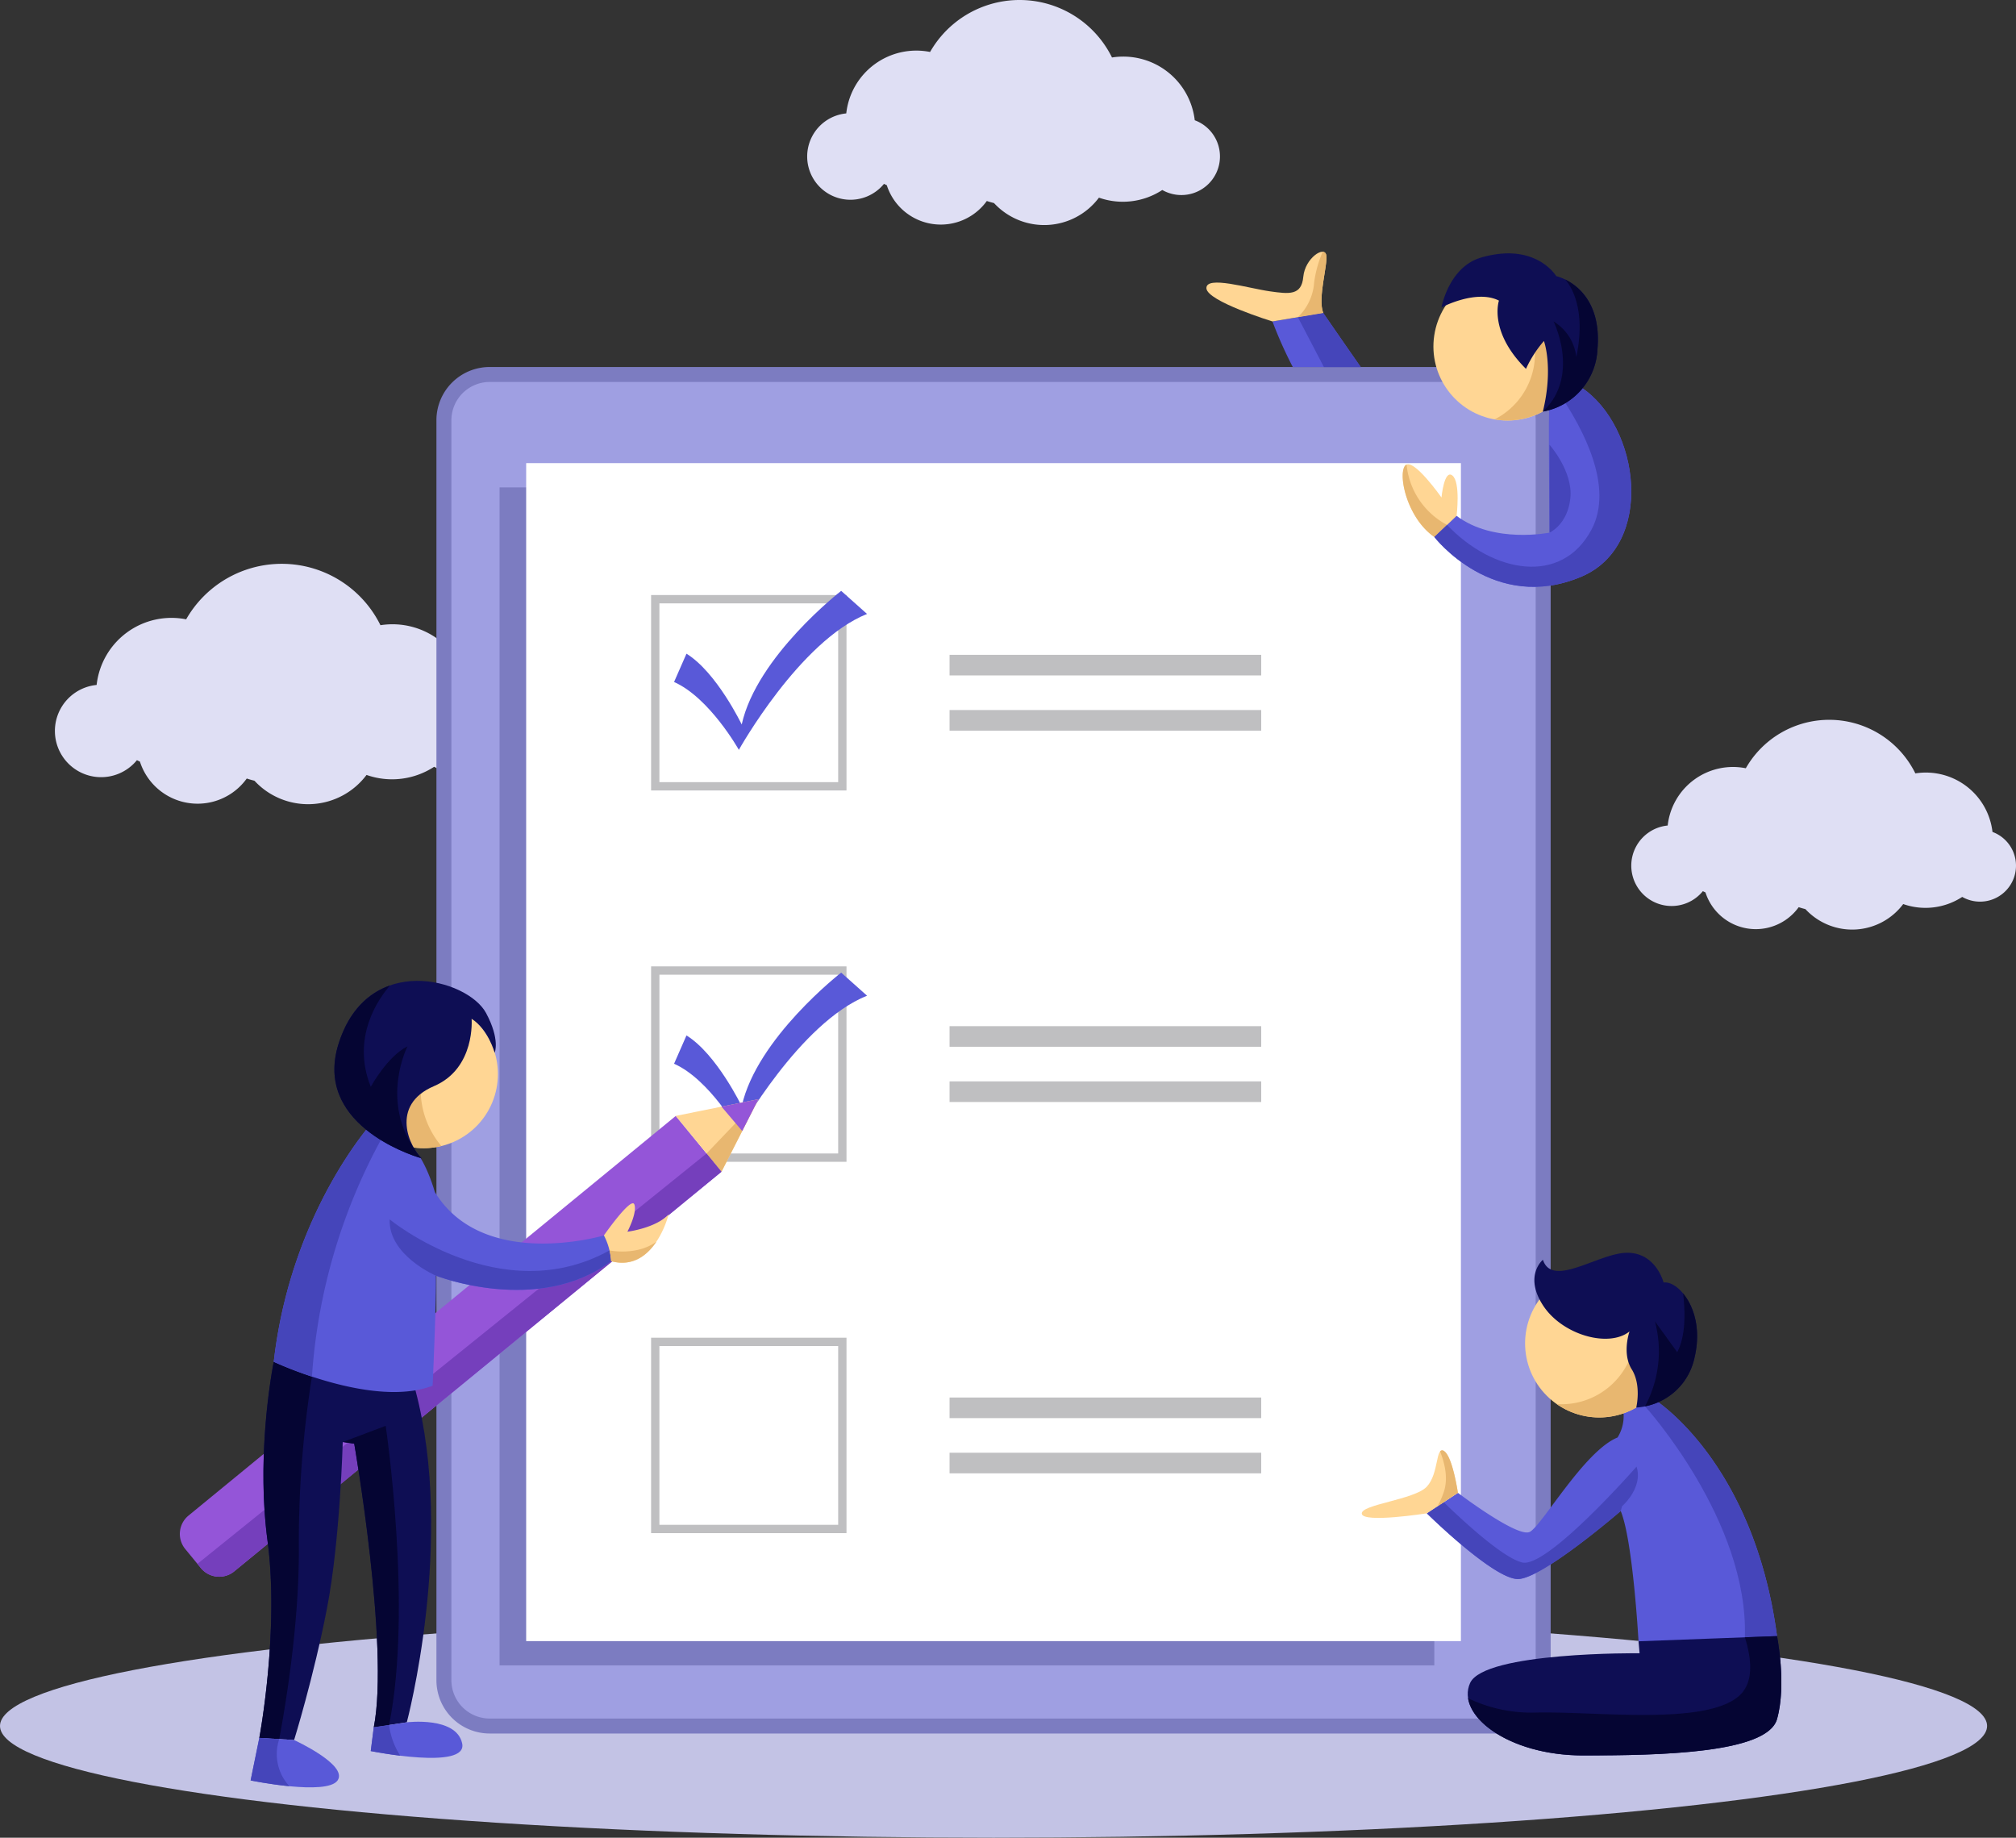 <?xml version="1.0" encoding="UTF-8"?>
<svg xmlns="http://www.w3.org/2000/svg" width="404.199" height="368.41" viewBox="0 0 404.199 368.41">
  <rect x="0" y="0" width="404.199" height="368.41" fill="#333333" stroke="none"/>
  <g id="refill-form" transform="translate(-50.799 -48.406)">
    <g id="OBJECTS">
      <g id="Group_109" data-name="Group 109">
        <path id="Path_1982" data-name="Path 1982" d="M144.8,187.193a15.409,15.409,0,0,0-17.722-13.448,22.066,22.066,0,0,0-38.955-1.183,15.1,15.1,0,0,0-17.95,13.157A9.266,9.266,0,1,0,78.252,200.8c.2.1.4.2.6.288a12.147,12.147,0,0,0,21.423,3.388c.5.169,1.021.312,1.542.445a14.641,14.641,0,0,0,22.471-1.162,15.423,15.423,0,0,0,13.559-1.638,8.263,8.263,0,1,0,6.956-14.929Z" fill="#dfdff4"></path>
        <path id="Path_1983" data-name="Path 1983" d="M290.341,72.52a14.426,14.426,0,0,0-16.592-12.59,20.66,20.66,0,0,0-36.472-1.107,14.131,14.131,0,0,0-16.806,12.318,8.676,8.676,0,1,0,7.563,14.121c.184.1.371.182.56.27A11.373,11.373,0,0,0,248.651,88.7c.473.158.956.292,1.444.417a13.707,13.707,0,0,0,21.038-1.087,14.441,14.441,0,0,0,12.7-1.534,7.737,7.737,0,1,0,6.513-13.98Z" fill="#dfdff4"></path>
        <path id="Path_1984" data-name="Path 1984" d="M450.283,215.184a13.445,13.445,0,0,0-15.464-11.734,19.255,19.255,0,0,0-33.992-1.033A13.172,13.172,0,0,0,385.164,213.9a8.086,8.086,0,1,0,7.05,13.161c.171.089.346.17.522.251a10.6,10.6,0,0,0,18.693,2.957c.441.148.891.272,1.346.388a12.775,12.775,0,0,0,19.608-1.014,13.462,13.462,0,0,0,11.832-1.43,7.21,7.21,0,1,0,6.068-13.027Z" fill="#dfdff4"></path>
      </g>
      <ellipse id="Ellipse_50" data-name="Ellipse 50" cx="199.201" cy="22.404" rx="199.201" ry="22.404" transform="translate(50.799 372.008)" fill="#c3c3e5"></ellipse>
      <g id="Group_119" data-name="Group 119">
        <g id="Group_118" data-name="Group 118">
          <g id="Group_110" data-name="Group 110">
            <path id="Path_1985" data-name="Path 1985" d="M148.981,395.926H351.02A10.679,10.679,0,0,0,361.7,385.247V132.658a10.679,10.679,0,0,0-10.679-10.679H148.981A10.679,10.679,0,0,0,138.3,132.658V385.246A10.68,10.68,0,0,0,148.981,395.926Z" fill="#7c7cc1"></path>
            <path id="Path_1986" data-name="Path 1986" d="M351.02,124.979H148.98a7.688,7.688,0,0,0-7.679,7.679V385.247a7.688,7.688,0,0,0,7.679,7.679H351.02a7.687,7.687,0,0,0,7.679-7.679V132.658A7.689,7.689,0,0,0,351.02,124.979Z" fill="#9f9fe2"></path>
            <rect id="Rectangle_529" data-name="Rectangle 529" width="187.413" height="236.153" transform="translate(150.962 146.115)" fill="#7c7cc1"></rect>
            <rect id="Rectangle_530" data-name="Rectangle 530" width="187.413" height="236.153" transform="translate(156.293 141.249)" fill="#fff"></rect>
          </g>
          <g id="Group_117" data-name="Group 117">
            <g id="Group_112" data-name="Group 112">
              <g id="Group_111" data-name="Group 111">
                <path id="Path_1987" data-name="Path 1987" d="M220.519,206.87H181.34V167.692h39.178V206.87Zm-37.51-1.668H218.85V169.36H183.009Z" fill="#bfbfc1"></path>
              </g>
              <rect id="Rectangle_531" data-name="Rectangle 531" width="62.486" height="4.133" transform="translate(241.181 179.68)" fill="#bfbfc1"></rect>
              <rect id="Rectangle_532" data-name="Rectangle 532" width="62.486" height="4.133" transform="translate(241.181 190.749)" fill="#bfbfc1"></rect>
            </g>
            <g id="Group_114" data-name="Group 114">
              <g id="Group_113" data-name="Group 113">
                <path id="Path_1988" data-name="Path 1988" d="M220.519,281.315H181.34V242.137h39.178v39.178Zm-37.51-1.668H218.85V243.806H183.009Z" fill="#bfbfc1"></path>
              </g>
              <rect id="Rectangle_533" data-name="Rectangle 533" width="62.486" height="4.133" transform="translate(241.181 254.124)" fill="#bfbfc1"></rect>
              <rect id="Rectangle_534" data-name="Rectangle 534" width="62.486" height="4.133" transform="translate(241.181 265.194)" fill="#bfbfc1"></rect>
            </g>
            <g id="Group_116" data-name="Group 116">
              <g id="Group_115" data-name="Group 115">
                <path id="Path_1989" data-name="Path 1989" d="M220.519,355.76H181.34V316.582h39.178V355.76Zm-37.51-1.669H218.85V318.25H183.009Z" fill="#bfbfc1"></path>
              </g>
              <rect id="Rectangle_535" data-name="Rectangle 535" width="62.486" height="4.133" transform="translate(241.181 328.569)" fill="#bfbfc1"></rect>
              <rect id="Rectangle_536" data-name="Rectangle 536" width="62.486" height="4.133" transform="translate(241.181 339.639)" fill="#bfbfc1"></rect>
            </g>
          </g>
        </g>
        <path id="Path_1990" data-name="Path 1990" d="M185.947,185.125c7.147,3.174,12.99,13.607,12.99,13.607s12.183-21.841,25.7-27.246l-5.186-4.628s-16.919,13.109-19.942,26.789c0,0-5.015-10.454-11.074-14.194Z" fill="#5959d8"></path>
        <path id="Path_1991" data-name="Path 1991" d="M185.947,261.655c7.147,3.174,12.99,13.607,12.99,13.607s12.183-21.841,25.7-27.246l-5.186-4.628s-16.919,13.11-19.942,26.789c0,0-5.015-10.454-11.074-14.194Z" fill="#5959d8"></path>
      </g>
      <g id="Group_120" data-name="Group 120">
        <path id="Path_1992" data-name="Path 1992" d="M343.485,155.566l-.644-3.746s.822-6.746-.837-8.08-2.194,4.4-2.194,4.4-5.666-8.084-7.236-6.436.238,10.52,5.81,14.365Z" fill="#ffd694"></path>
        <path id="Path_1993" data-name="Path 1993" d="M343.447,155.342a11.471,11.471,0,0,0-2.513-1.705,15.346,15.346,0,0,1-8.12-12.1.681.681,0,0,0-.239.159c-1.57,1.648.238,10.52,5.81,14.365l5.1-.5Z" fill="#e8b770"></path>
        <path id="Path_1994" data-name="Path 1994" d="M361.477,128.663c-.3.749,0,26.519,0,26.519s-11.155,2.275-18.635-3.361l-4.457,4.244s11.9,15.443,29.523,7.927c14.745-6.288,11.762-30.132-.151-37.968Z" fill="#5959d8"></path>
        <path id="Path_1995" data-name="Path 1995" d="M367.757,126.023l-4.062,1.708c4.4,6.548,10.768,18.224,6.2,26.832-6,11.313-19.794,8.727-28.965-.926l-2.549,2.427s11.9,15.443,29.523,7.927C382.652,157.7,379.67,133.86,367.757,126.023Z" fill="#4545ba"></path>
        <ellipse id="Ellipse_51" data-name="Ellipse 51" cx="14.854" cy="14.853" rx="14.854" ry="14.853" transform="translate(336.153 130.342) rotate(-81.46)" fill="#ffd694"></ellipse>
        <path id="Path_1996" data-name="Path 1996" d="M353.054,103a14.779,14.779,0,0,0-6.78,1.648,14.837,14.837,0,0,1,4.212,27.822A14.847,14.847,0,1,0,353.054,103Z" fill="#e8b770"></path>
        <path id="Path_1997" data-name="Path 1997" d="M310,121.99a84.124,84.124,0,0,1-4.081-9.143l10.176-1.708s5.036,7.312,7.526,10.851Z" fill="#5959d8"></path>
        <path id="Path_1998" data-name="Path 1998" d="M305.922,112.848s-13.136-4.036-13.241-6.651,8.39,0,12.757.617c3.835.541,6.321.854,6.665-2.907s4.252-6.323,4.6-4.353-1.76,8.62-.6,11.585Z" fill="#ffd694"></path>
        <path id="Path_1999" data-name="Path 1999" d="M351.332,108.671s-2.149,6.165,5.42,13.68a23.081,23.081,0,0,1,3.6-5.588s1.949,5.277-.216,14.155a13.308,13.308,0,0,0,10.95-12.519c1.071-12.648-8.269-14.636-8.269-14.636s-4.092-6.895-15.025-3.735c-6.535,1.889-7.982,10.011-7.982,10.011S346.767,106.336,351.332,108.671Z" fill="#0e0e54"></path>
        <path id="Path_2000" data-name="Path 2000" d="M364.571,104.416s4.625,4.412,2.268,15.569a9.576,9.576,0,0,0-4.557-7.137s5.452,10.932-2.146,18.071a13.308,13.308,0,0,0,10.95-12.519C371.858,109.28,367.22,105.7,364.571,104.416Z" fill="#050533"></path>
        <path id="Path_2001" data-name="Path 2001" d="M311.017,111.992l5.217,10h7.391c-2.49-3.539-7.526-10.851-7.526-10.851Z" fill="#4545ba"></path>
        <path id="Path_2002" data-name="Path 2002" d="M311.017,111.992l5.082-.853c-1.158-2.965.947-9.615.6-11.585a.718.718,0,0,0-.7-.669,22.514,22.514,0,0,0-1.722,6.176A10.655,10.655,0,0,1,311.017,111.992Z" fill="#e8b770"></path>
        <path id="Path_2003" data-name="Path 2003" d="M361.477,155.182s3.641-1.593,4.177-6.953-4.177-10.652-4.177-10.652Z" fill="#4545ba"></path>
      </g>
      <g id="Group_123" data-name="Group 123">
        <g id="Group_121" data-name="Group 121">
          <path id="Path_2004" data-name="Path 2004" d="M195.46,283.3,97.769,363.418a4.76,4.76,0,0,1-6.7-.662l-3.134-3.821a4.763,4.763,0,0,1,.662-6.7l97.691-80.117Z" fill="#9455d8"></path>
          <path id="Path_2005" data-name="Path 2005" d="M186.286,272.114l16.57-3.352-7.4,14.539Z" fill="#ffd694"></path>
          <path id="Path_2006" data-name="Path 2006" d="M192.463,279.647l10.393-10.885-7.4,14.539Z" fill="#e8b770"></path>
          <path id="Path_2007" data-name="Path 2007" d="M195.46,270.258l7.4-1.5-3.249,6.387Z" fill="#9455d8"></path>
          <path id="Path_2008" data-name="Path 2008" d="M192.463,279.646h0L90.38,361.918l.687.837a4.76,4.76,0,0,0,6.7.662L195.46,283.3Z" fill="#753fbc"></path>
        </g>
        <path id="Path_2009" data-name="Path 2009" d="M105.685,321.406s-.066.324-.175.93c-.7,3.889-3.152,19.367-1.072,34.959,2.4,18.02-1.647,39.507-1.647,39.507l6.975.432s3.919-12.588,6.589-26.382c2.645-13.661,3.162-33.358,3.162-33.358l2.305.33s7.083,40.586,3.923,56.852l6.616-.993s9.723-36.446,1.734-66.555" fill="#0e0e54"></path>
        <path id="Path_2010" data-name="Path 2010" d="M105.51,322.336c-.7,3.889-3.152,19.367-1.072,34.959,2.4,18.02-1.647,39.507-1.647,39.507l3.994.247c1.48-7.942,3.932-23.273,3.932-37.73a213,213,0,0,1,2.623-34.944l-3.781-2.19-3.873-.78S105.619,321.73,105.51,322.336Z" fill="#050533"></path>
        <path id="Path_2011" data-name="Path 2011" d="M125.6,273.253s-16.473,17.937-19.914,48.153c0,0,19.955,9.4,31.857,4.791,0,0,.8-18.151.652-22.058,0,0,20.425,8.057,35.123-2.9,0,0,.024-3.717-1.436-5.165,0,0-24.186,7.209-33.9-8.7,0,0-2.261-8.168-5.624-9.686A33.661,33.661,0,0,1,125.6,273.253Z" fill="#5959d8"></path>
        <path id="Path_2012" data-name="Path 2012" d="M125.6,273.252s-16.473,17.937-19.914,48.153a75.709,75.709,0,0,0,7.654,2.97,115.643,115.643,0,0,1,14.788-49.186C126.636,274.14,125.6,273.252,125.6,273.252Z" fill="#4545ba"></path>
        <ellipse id="Ellipse_52" data-name="Ellipse 52" cx="14.853" cy="14.854" rx="14.853" ry="14.854" transform="matrix(0.291, -0.957, 0.957, 0.291, 117.233, 273.616)" fill="#ffd694"></ellipse>
        <path id="Path_2013" data-name="Path 2013" d="M135.14,266.792a17.629,17.629,0,0,1,8.96-15.349,14.871,14.871,0,1,0-4.815,26.7A17.557,17.557,0,0,1,135.14,266.792Z" fill="#e8b770"></path>
        <path id="Path_2014" data-name="Path 2014" d="M145.354,252.649s.824,9.922-7.553,13.5c-8.93,3.81-4.861,12.328-2.383,14.5,0,0-22.114-6-16.73-23.019,5.867-18.544,25.891-12.971,29.559-6.15,2.879,5.354,1.731,7.969,1.731,7.969S148.683,254.729,145.354,252.649Z" fill="#0e0e54"></path>
        <path id="Path_2015" data-name="Path 2015" d="M171.88,296.07s5.516-7.9,6.109-6.194-1.4,5.454-1.4,5.454,5.663-.7,8.265-3.47c0,0-2.871,11.725-11.539,9.374A12.667,12.667,0,0,0,171.88,296.07Z" fill="#ffd694"></path>
        <path id="Path_2016" data-name="Path 2016" d="M132.36,393.682s9.921-1.238,11.1,4.225-18.327,1.535-18.327,1.535l.606-4.768Z" fill="#5959d8"></path>
        <path id="Path_2017" data-name="Path 2017" d="M109.766,397.234s10.879,4.98,8.718,8.1-17.438,0-17.438,0l1.745-8.533Z" fill="#5959d8"></path>
        <path id="Path_2018" data-name="Path 2018" d="M128.922,292.861c-.245,7.225,9.271,11.277,9.271,11.277s20.426,8.057,35.123-2.9c0,0-.175-1.141-.319-2.155C151.2,311.154,128.922,292.861,128.922,292.861Z" fill="#4545ba"></path>
        <path id="Path_2019" data-name="Path 2019" d="M173.316,301.235c4.391,1.191,7.292-1.23,9.088-3.909-3.953,2.89-9.407,1.753-9.407,1.753v.008A10.749,10.749,0,0,1,173.316,301.235Z" fill="#e8b770"></path>
        <g id="Group_122" data-name="Group 122">
          <path id="Path_2020" data-name="Path 2020" d="M119.516,337.494l2.305.33s7.083,40.586,3.923,56.852l3.061-.46c4.765-23.389-.679-59.971-.679-59.971Z" fill="#050533"></path>
        </g>
        <path id="Path_2021" data-name="Path 2021" d="M106.784,397.049h0l-3.994-.247-1.745,8.533s3.741.764,7.782,1.157A9.454,9.454,0,0,1,106.784,397.049Z" fill="#4545ba"></path>
        <path id="Path_2022" data-name="Path 2022" d="M128.8,394.216l-3.061.46-.606,4.768s2.635.529,5.907.929A15.155,15.155,0,0,1,128.8,394.216Z" fill="#4545ba"></path>
        <path id="Path_2023" data-name="Path 2023" d="M135.167,280.571c-.175-.272-.361-.546-.578-.827l-.009-.012c-.131-.168-.261-.345-.39-.537-7.3-10.124-1.69-21.021-1.69-21.021-4.024,1.968-7.361,8.108-7.361,8.108-3.987-9.946,1.61-17.741,3.861-20.325-4.315,1.513-8.216,5.048-10.311,11.668C113.643,273.57,132.744,279.845,135.167,280.571Z" fill="#050533"></path>
      </g>
      <g id="Group_125" data-name="Group 125">
        <path id="Path_2024" data-name="Path 2024" d="M382.449,328.938S402.4,341.253,407.085,376.4c0,0-24.392,1.458-27.771,1.035,0,0-1.112-20.181-3.567-26.115,0,0-15.706,13.577-20.588,13.638s-18.282-13.174-18.282-13.174l6.222-4.113s11.974,9.087,14.416,7.835,10.955-16.257,17.593-18.922a8.114,8.114,0,0,0,.655-7.286Z" fill="#5959d8"></path>
        <g id="Group_124" data-name="Group 124">
          <path id="Path_2025" data-name="Path 2025" d="M380.619,330.329s20.77,22.876,20.019,46.314c0,.043-.006.08-.008.122,3.739-.2,6.455-.363,6.455-.363-4.681-35.15-24.636-47.464-24.636-47.464l-2.047.111Z" fill="#4545ba"></path>
          <path id="Path_2026" data-name="Path 2026" d="M336.878,351.787s13.4,13.235,18.282,13.174,20.588-13.638,20.588-13.638a.259.259,0,0,0,.01.025l.251-.98s4.271-3.674,2.912-7.945c0,0-17.861,20.384-22.908,19.22-3.893-.9-12.171-8.608-15.755-12.088Z" fill="#4545ba"></path>
        </g>
        <circle id="Ellipse_53" data-name="Ellipse 53" cx="14.853" cy="14.853" r="14.853" transform="translate(350.421 317.714) rotate(-45)" fill="#ffd694"></circle>
        <path id="Path_2027" data-name="Path 2027" d="M372.38,302.909a14.846,14.846,0,0,1-8.521,27.009c-.32,0-.633-.028-.949-.048a14.843,14.843,0,1,0,9.47-26.961Z" fill="#e8b770"></path>
        <path id="Path_2028" data-name="Path 2028" d="M384.338,305.519s-1.859-7.435-9.45-5.7c-5.74,1.309-13.069,6.188-14.742,1.136,0,0-3.85,3.148,0,9.113s13.2,8.593,17.365,5.254c0,0-1.56,4.393.441,7.585s.907,7.672.907,7.672a12.73,12.73,0,0,0,11.7-10.083C392.751,311.119,387.25,305.074,384.338,305.519Z" fill="#0e0e54"></path>
        <path id="Path_2029" data-name="Path 2029" d="M336.878,351.787s-12.7,1.992-13.04.107,10.576-2.809,13.04-5.466,1.714-8.208,3.439-7.13,2.783,8.375,2.783,8.375Z" fill="#ffd694"></path>
        <path id="Path_2030" data-name="Path 2030" d="M379.314,377.437l.212,2.4s-31.149-.328-33.983,5.972,7.416,14.511,22.668,14.513,36.919-.388,38.874-7.282,0-16.64,0-16.64Z" fill="#0e0e54"></path>
        <path id="Path_2031" data-name="Path 2031" d="M339.025,350.367l4.075-2.693s-1.057-7.3-2.783-8.375a.525.525,0,0,0-.786.088c.97,2.439,1.64,5.418.755,8.083A18.5,18.5,0,0,1,339.025,350.367Z" fill="#e8b770"></path>
        <path id="Path_2032" data-name="Path 2032" d="M387.073,319.482l-4.465-6.181a23.294,23.294,0,0,1-1.989,17.027,12.49,12.49,0,0,0,9.941-9.837c1.351-5.776-.222-10.281-2.308-12.789C388.738,311.783,388.724,316.341,387.073,319.482Z" fill="#050533"></path>
        <path id="Path_2033" data-name="Path 2033" d="M407.085,376.4l-6.447.24c1.4,4.479,1.793,9.093-1.139,11.721-6.8,6.087-29.175,3.029-41.063,3.37a29.266,29.266,0,0,1-13.3-2.878c.881,5.614,10.193,11.468,23.07,11.469,15.252,0,36.919-.388,38.874-7.282S407.085,376.4,407.085,376.4Z" fill="#050533"></path>
      </g>
    </g>
  </g>
</svg>
